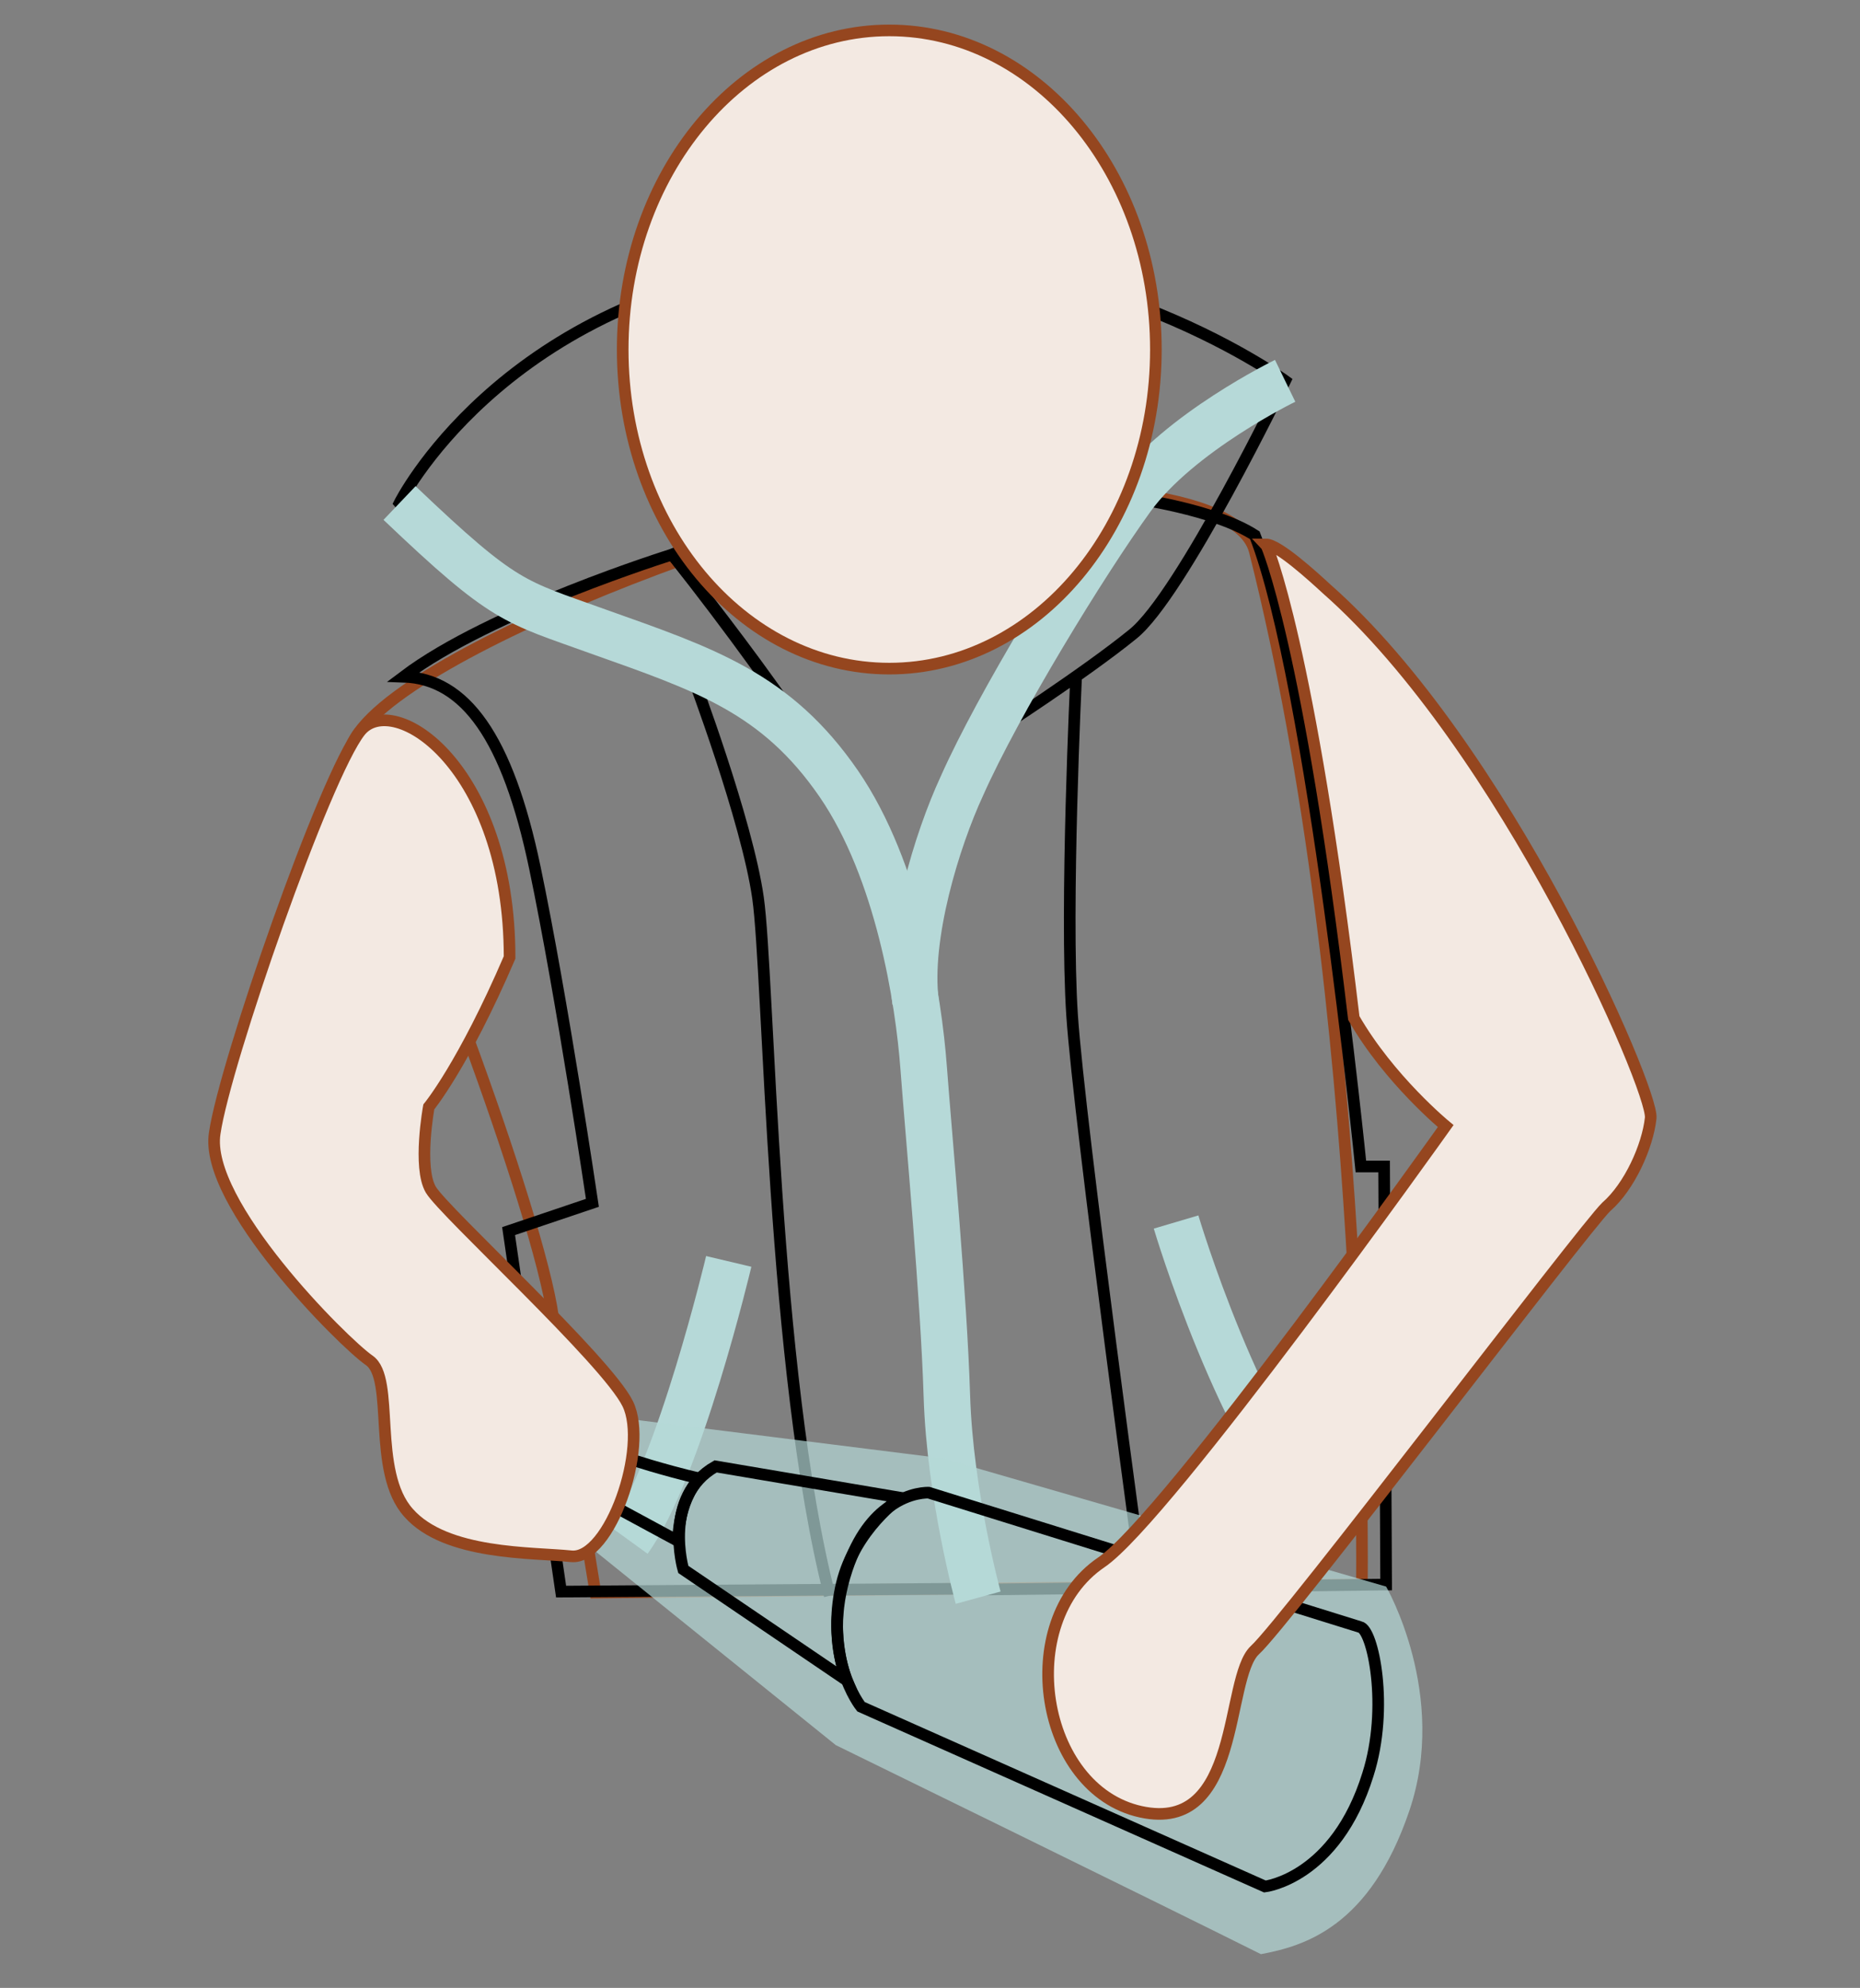 <svg width="160" height="171" viewBox="0 0 160 171" fill="none" xmlns="http://www.w3.org/2000/svg">
<rect x="0" y="0" width="160" height="171" fill="#808080" stroke="none"/>
<path d="M107.944 47.438C106.641 42.139 91.179 41.097 78.409 42.66C65.64 44.224 25.768 59.252 30.372 66.462C34.976 73.672 46.355 104.423 47.572 113.283C48.788 122.231 51.22 136.998 51.22 136.998L117.152 136.303C117.152 136.303 117.847 86.702 107.944 47.438Z" stroke="#95461F" stroke-miterlimit="10"/>
<path d="M97.347 42.835C97.347 42.835 78.583 71.588 78.757 80.188C79.018 88.787 79.018 119.799 84.143 136.738L119.237 136.304L119.063 100.341H117.065C117.065 100.341 112.896 58.732 107.944 46.049C104.47 43.791 97.347 42.835 97.347 42.835Z" stroke="black" stroke-miterlimit="10"/>
<path d="M75.803 74.02C71.199 64.117 57.821 47.699 57.821 47.699C57.821 47.699 42.185 52.564 34.715 58.21C40.014 58.384 43.662 63.422 46.008 74.628C48.353 85.834 50.959 103.468 50.959 103.468L43.749 105.9L48.266 136.911L84.316 136.651C84.316 136.651 79.625 118.061 79.712 97.995C79.625 83.923 77.714 78.189 75.803 74.02Z" stroke="black" stroke-miterlimit="10"/>
<path d="M72.155 67.504C72.155 67.504 68.073 57.515 49.309 53.866C42.447 52.563 34.368 43.269 34.368 43.269C34.368 43.269 42.881 26.156 67.464 22.681C92.048 19.206 110.55 32.758 110.55 32.758C110.55 32.758 101.603 51.26 97.433 54.561C93.264 57.949 85.446 62.987 85.446 62.987L97.347 42.834C97.347 42.834 81.016 37.275 57.822 47.699C62.947 54.214 67.03 59.86 72.155 67.504Z" stroke="black" stroke-miterlimit="10"/>
<path d="M110.55 32.759C110.55 32.759 101.429 37.189 97.346 42.835C93.263 48.482 85.879 60.556 82.752 67.592C80.581 72.283 78.061 80.535 78.756 86.182" stroke="#B6D9D8" stroke-width="4" stroke-miterlimit="10"/>
<path d="M92.569 58.211C92.569 58.211 91.613 78.103 92.221 87.311C92.829 96.519 98.388 137.086 98.388 137.086" stroke="black" stroke-miterlimit="10"/>
<path d="M59.56 58.123C59.56 58.123 64.25 70.545 65.206 77.234C66.161 83.922 66.422 117.887 71.374 137.259" stroke="black" stroke-miterlimit="10"/>
<path d="M76.498 57.515C89.164 57.515 99.431 45.225 99.431 30.065C99.431 14.905 89.164 2.615 76.498 2.615C63.833 2.615 53.565 14.905 53.565 30.065C53.565 45.225 63.833 57.515 76.498 57.515Z" fill="#F3E9E2" stroke="#95461F" stroke-miterlimit="10"/>
<path d="M84.143 137.433C84.143 137.433 81.711 128.573 81.45 120.06C81.189 111.547 79.886 97.648 79.452 91.828C79.018 86.008 77.28 74.889 72.155 67.418C66.769 59.6 60.689 57.603 51.394 54.302C44.184 51.696 43.489 51.956 34.368 43.27" stroke="#B6D9D8" stroke-width="4" stroke-miterlimit="10"/>
<path d="M62.687 108.506C62.687 108.506 58.43 126.487 54.087 132.481" stroke="#B6D9D8" stroke-width="4" stroke-miterlimit="10"/>
<path d="M101.168 105.118C101.168 105.118 106.641 123.621 114.285 131.699" stroke="#B6D9D8" stroke-width="4" stroke-miterlimit="10"/>
<path opacity="0.7" d="M49.222 121.449L81.102 125.445L119.236 136.477C119.236 136.477 124.622 145.772 121.234 155.762C117.847 165.751 112.2 167.402 108.465 168.097C99.431 163.58 71.894 150.115 71.894 150.115L46.79 129.875C46.877 130.049 43.489 123.36 49.222 121.449Z" fill="#B6D9D8"/>
<path d="M116.978 139.952C118.107 140.126 119.497 146.901 117.673 152.634C114.893 161.582 108.813 162.277 108.813 162.277L74.066 146.814C74.066 146.814 70.418 142.297 72.85 135.001C73.805 132.134 75.195 130.483 76.498 129.615C78.236 128.312 79.886 128.399 79.886 128.399L116.978 139.952Z" stroke="black" stroke-miterlimit="10"/>
<path d="M61.557 126.14L77.454 128.833C77.454 128.833 73.545 131.525 72.415 136.216C71.286 140.907 72.85 144.555 72.85 144.555L58.778 135C58.778 135 56.953 128.746 61.557 126.14Z" stroke="black" stroke-miterlimit="10"/>
<path d="M53.044 129.702L58.343 132.568C58.343 132.568 58.256 129.267 60.167 127.183C56.866 126.401 54.26 125.532 54.26 125.532L53.044 129.702Z" stroke="black" stroke-miterlimit="10"/>
<path d="M116.456 87.571C119.497 92.87 124.361 96.865 124.361 96.865C124.361 96.865 100.386 130.57 94.74 134.392C87.182 139.517 89.441 153.937 98.127 155.848C106.814 157.759 105.337 144.381 107.943 141.949C110.549 139.604 136.262 105.639 138.173 103.815C140.171 102.077 141.735 98.603 141.995 96.17C142.256 93.738 129.399 64.117 114.111 50.652C112.982 49.61 109.941 46.83 108.899 46.83C108.986 46.917 112.634 55.43 116.456 87.571Z" fill="#F3E9E2" stroke="#95461F" stroke-miterlimit="10"/>
<path d="M30.98 62.902C33.846 59.34 43.836 65.942 43.836 82.36C39.84 91.655 36.887 95.216 36.887 95.216C36.887 95.216 35.931 100.428 37.061 102.339C38.19 104.25 52.175 117.02 54 120.755C55.824 124.49 52.436 134.219 49.135 133.872C45.834 133.525 38.364 133.785 35.15 130.137C31.936 126.575 34.02 118.583 31.762 117.02C29.503 115.456 17.516 103.469 18.471 97.475C19.34 91.481 27.94 66.724 30.98 62.902Z" fill="#F3E9E2" stroke="#95461F" stroke-miterlimit="10"/>
</svg>
